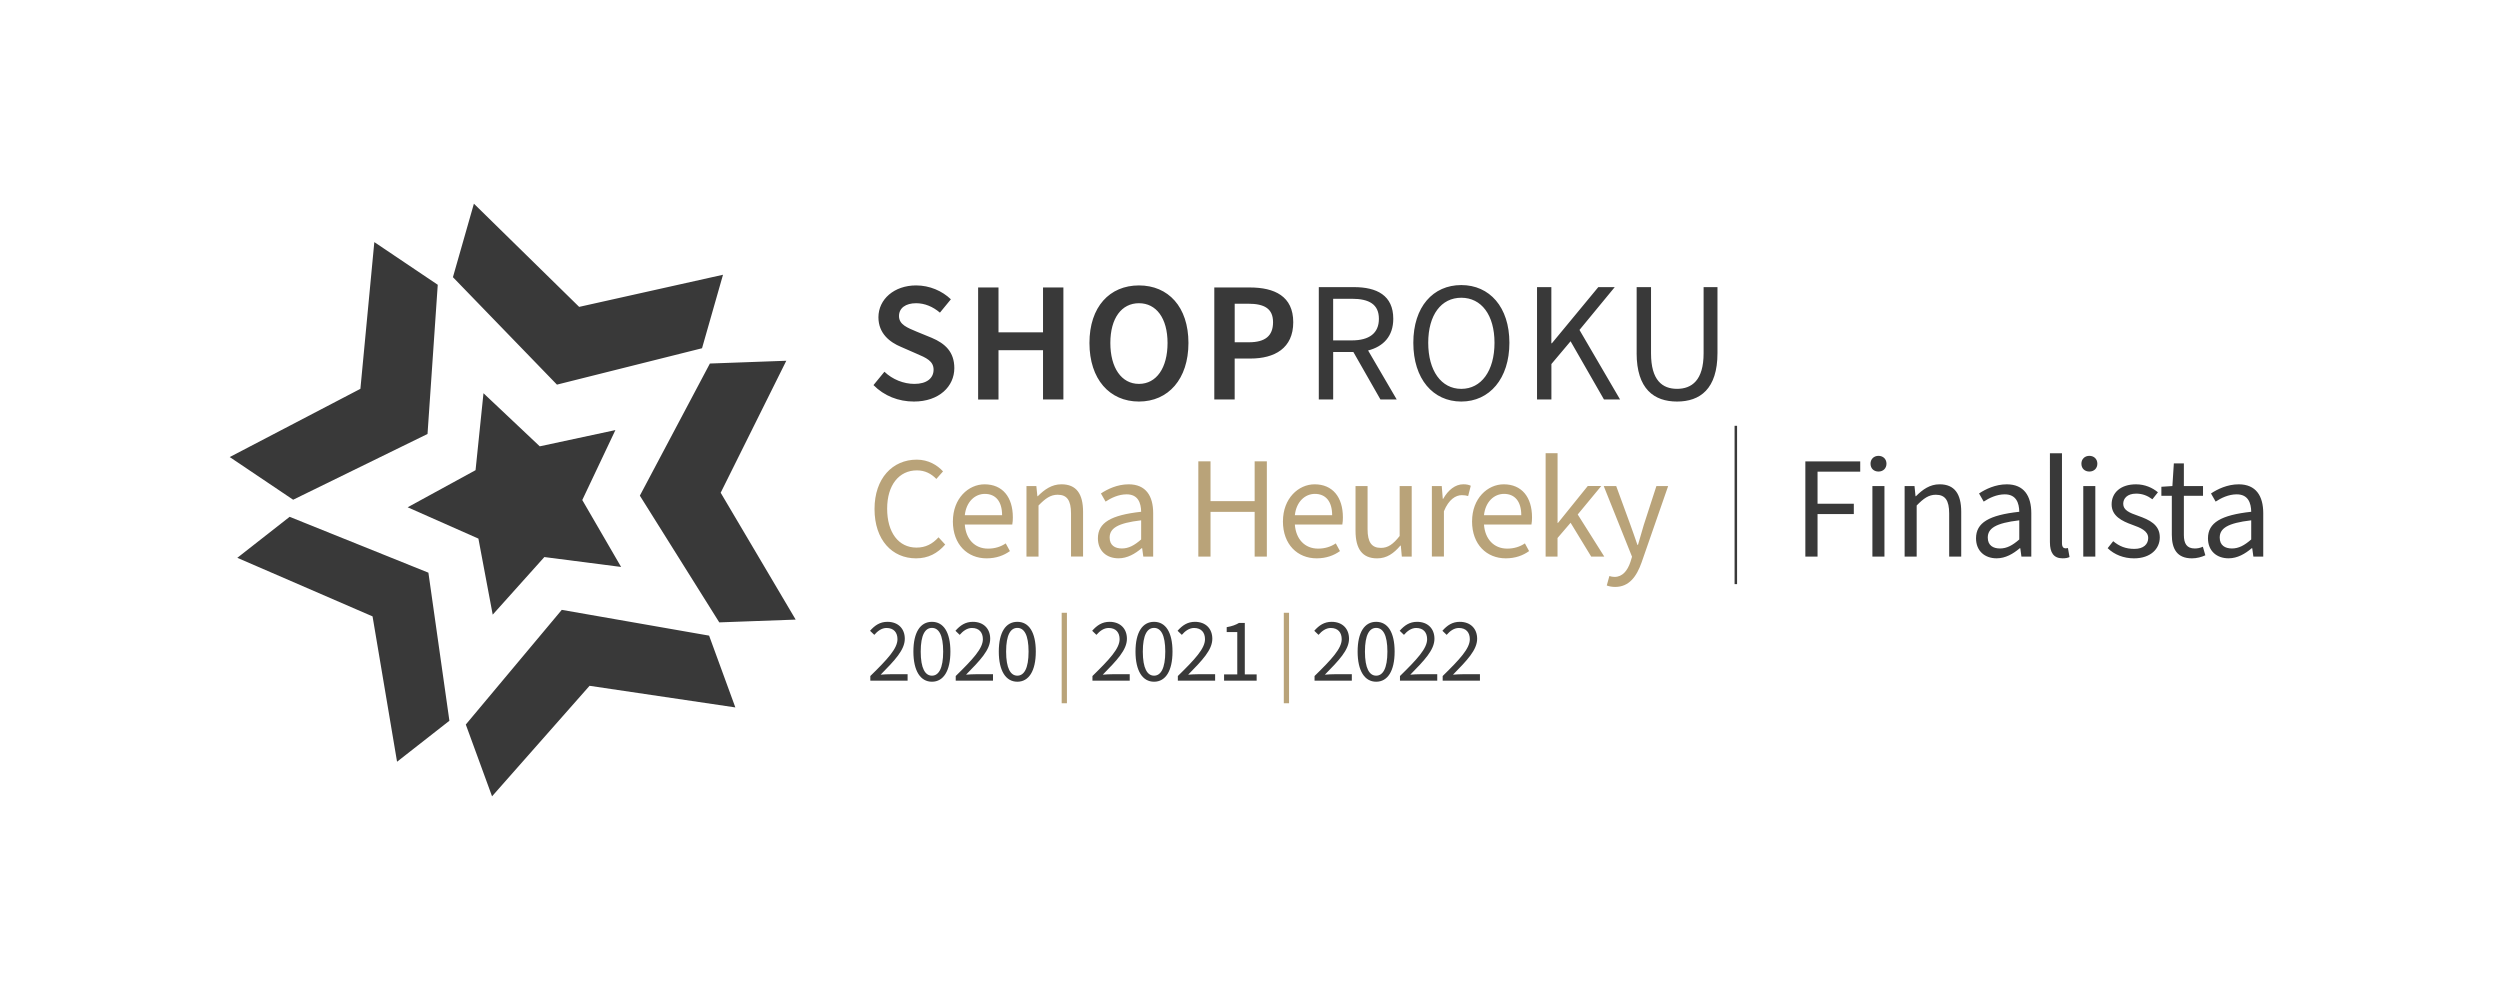 <svg id="b" data-name="Layer 2" xmlns="http://www.w3.org/2000/svg" viewBox="0 0 1000 400"><defs><style>.e{fill:#393939}.f{fill:#b9a379}</style></defs><g id="c" data-name="Layer 1"><g id="d" data-name="heureka-final-complet"><path style="fill:none" d="M0 0h1000v400H0z"/><path class="e" d="m171.01 173.59 4.09-59.68-25.37-17.07-5.57 58.69-52.27 27.29 25.37 17.07 53.74-26.3Zm-55.16 33.14-20.93 16.39 54.1 23.43 9.8 58.14 20.94-16.39-8.4-59.23-55.5-22.34Zm108.87 37.2-38.4 45.88 10.5 28.72 39-44.21 58.32 8.65-10.5-28.72-58.93-10.31Zm56.09-104.63 8.39-29.4-57.54 12.85-42.1-41.28-8.39 29.4 41.61 42.98zm3.15 6.1-28.02 52.86 31.77 50.69 30.56-1.11-30-50.75 26.25-52.79-30.56 1.11Zm-51.05 54.61 13.25-27.98-30.26 6.5-22.51-21.24-3.17 30.78-27.16 14.84 28.3 12.53 5.72 30.42 20.66-23.04 30.7 3.96zm116.48-45.97 4.38-5.34c3.22 3.08 7.67 4.86 11.99 4.86 4.93 0 7.67-2.26 7.67-5.69s-2.88-4.73-6.92-6.44l-6.1-2.67c-4.45-1.85-9.04-5.34-9.04-11.85 0-7.19 6.3-12.74 15.07-12.74 5.41 0 10.41 2.19 13.91 5.55l-4.38 5.34c-2.81-2.4-6.1-3.77-9.52-3.77-4.18 0-6.85 1.92-6.85 5.14 0 3.43 3.36 4.66 7.06 6.23l6.03 2.47c5.34 2.26 9.04 5.62 9.04 12.13 0 7.26-6.03 13.36-16.17 13.36-6.17 0-11.92-2.26-16.17-6.58m41.86-39.05h8.15v17.95h17.81v-17.95h8.15v44.81h-8.15v-19.73H399.4v19.73h-8.15zm44.53 22.2c0-14.46 8.08-23.02 19.8-23.02s19.8 8.56 19.8 23.02-8.08 23.43-19.8 23.43-19.8-8.91-19.8-23.43m31.24 0c0-9.93-4.52-15.9-11.44-15.9s-11.44 5.96-11.44 15.9 4.45 16.37 11.44 16.37 11.44-6.37 11.44-16.37m18.7-22.2h14.18c9.93 0 17.4 3.49 17.4 13.91s-7.47 14.52-17.13 14.52h-6.3v16.37h-8.15v-44.81Zm13.84 21.92c6.58 0 9.66-2.6 9.66-8.02s-3.43-7.4-9.93-7.4h-5.41v15.42h5.69Zm27.95-22.06h14.04c9.18 0 15.76 3.29 15.76 12.67 0 6.99-3.97 11.1-10.07 12.67l11.44 19.59h-6.51l-10.82-18.98h-8.08v18.98h-5.75v-44.94Zm13.22 21.31c6.99 0 10.83-2.88 10.83-8.63s-3.84-8.02-10.83-8.02h-7.47v16.65zm24.6.96c0-14.39 7.88-23.09 19.18-23.09s19.25 8.77 19.25 23.09-7.95 23.5-19.25 23.5-19.18-9.04-19.18-23.5m32.47 0c0-11.17-5.28-18.02-13.29-18.02s-13.22 6.85-13.22 18.02 5.21 18.43 13.22 18.43 13.29-7.19 13.29-18.43m16.99-22.27h5.75v22.47h.21l18.57-22.47h6.58l-14.11 17.13 16.24 27.82h-6.44l-13.36-23.29-7.67 9.11v14.18h-5.75v-44.94Zm39.87 26.38v-26.38h5.75v26.51c0 10.76 4.52 14.18 10.41 14.18s10.62-3.43 10.62-14.18v-26.51h5.55v26.38c0 14.39-6.99 19.39-16.17 19.39s-16.17-5-16.17-19.39ZM348.13 270.41c6.88-6.73 10.86-11 10.86-14.73 0-2.64-1.45-4.49-4.38-4.49-1.92 0-3.58 1.23-4.89 2.75l-1.7-1.63c1.92-2.17 3.98-3.58 6.95-3.58 4.27 0 6.95 2.71 6.95 6.77 0 4.49-4.05 8.65-9.66 14.37 1.27-.11 2.68-.18 3.87-.18h6.91v2.57h-14.91zm17.23-9.77c0-7.75 2.79-11.91 7.42-11.91s7.38 4.16 7.38 11.91-2.79 12.05-7.38 12.05-7.42-4.31-7.42-12.05m11.91 0c0-6.77-1.81-9.48-4.49-9.48s-4.49 2.71-4.49 9.48 1.81 9.63 4.49 9.63 4.49-2.86 4.49-9.63m5.02 9.77c6.88-6.73 10.86-11 10.86-14.73 0-2.64-1.45-4.49-4.38-4.49-1.92 0-3.58 1.23-4.89 2.75l-1.7-1.63c1.92-2.17 3.98-3.58 6.95-3.58 4.27 0 6.95 2.71 6.95 6.77 0 4.49-4.05 8.65-9.66 14.37 1.27-.11 2.68-.18 3.87-.18h6.91v2.57h-14.91zm17.23-9.77c0-7.75 2.79-11.91 7.42-11.91s7.38 4.16 7.38 11.91-2.79 12.05-7.38 12.05-7.42-4.31-7.42-12.05m11.91 0c0-6.77-1.81-9.48-4.49-9.48s-4.49 2.71-4.49 9.48 1.81 9.63 4.49 9.63 4.49-2.86 4.49-9.63"/><path class="f" d="M424.67 245.11h2.1v36.19h-2.1z"/><path class="e" d="M436.98 270.41c6.88-6.73 10.86-11 10.86-14.73 0-2.64-1.45-4.49-4.38-4.49-1.92 0-3.58 1.23-4.89 2.75l-1.7-1.63c1.92-2.17 3.98-3.58 6.95-3.58 4.27 0 6.95 2.71 6.95 6.77 0 4.49-4.05 8.65-9.66 14.37 1.27-.11 2.68-.18 3.87-.18h6.91v2.57h-14.91zm17.22-9.77c0-7.75 2.79-11.91 7.42-11.91s7.38 4.16 7.38 11.91-2.79 12.05-7.38 12.05-7.42-4.31-7.42-12.05m11.91 0c0-6.77-1.81-9.48-4.49-9.48s-4.49 2.71-4.49 9.48 1.81 9.63 4.49 9.63 4.49-2.86 4.49-9.63m5.03 9.77c6.88-6.73 10.86-11 10.86-14.73 0-2.64-1.45-4.49-4.38-4.49-1.92 0-3.58 1.23-4.89 2.75l-1.7-1.63c1.92-2.17 3.98-3.58 6.95-3.58 4.27 0 6.95 2.71 6.95 6.77 0 4.49-4.05 8.65-9.66 14.37 1.27-.11 2.68-.18 3.87-.18h6.91v2.57h-14.91zm18.49-.65h5.28v-16.94h-4.23v-1.95c2.13-.36 3.66-.94 4.92-1.7h2.32v20.59h4.74v2.5h-13.03z"/><path class="f" d="M513.52 245.11h2.1v36.19h-2.1z"/><path class="e" d="M525.82 270.41c6.88-6.73 10.86-11 10.86-14.73 0-2.64-1.45-4.49-4.38-4.49-1.92 0-3.58 1.23-4.89 2.75l-1.7-1.63c1.92-2.17 3.98-3.58 6.95-3.58 4.27 0 6.95 2.71 6.95 6.77 0 4.49-4.05 8.65-9.66 14.37 1.27-.11 2.68-.18 3.87-.18h6.91v2.57h-14.91zm17.23-9.77c0-7.75 2.79-11.91 7.42-11.91s7.38 4.16 7.38 11.91-2.79 12.05-7.38 12.05-7.42-4.31-7.42-12.05m11.91 0c0-6.77-1.81-9.48-4.49-9.48s-4.49 2.71-4.49 9.48 1.81 9.63 4.49 9.63 4.49-2.86 4.49-9.63m5.03 9.77c6.88-6.73 10.86-11 10.86-14.73 0-2.64-1.45-4.49-4.38-4.49-1.92 0-3.58 1.23-4.89 2.75l-1.7-1.63c1.92-2.17 3.98-3.58 6.95-3.58 4.27 0 6.95 2.71 6.95 6.77 0 4.49-4.05 8.65-9.66 14.37 1.27-.11 2.68-.18 3.87-.18h6.91v2.57h-14.91zm17.08 0c6.88-6.73 10.86-11 10.86-14.73 0-2.64-1.45-4.49-4.38-4.49-1.92 0-3.58 1.23-4.89 2.75l-1.7-1.63c1.92-2.17 3.98-3.58 6.95-3.58 4.27 0 6.95 2.71 6.95 6.77 0 4.49-4.05 8.65-9.66 14.37 1.27-.11 2.68-.18 3.87-.18h6.91v2.57h-14.91zm145.07-85.86h21.95v4.12h-17.07v12.83h14.51v4.12h-14.51v17.01h-4.88v-38.09Zm26.07.93c0-1.86 1.34-3.14 3.19-3.14s3.19 1.28 3.19 3.14-1.33 3.14-3.19 3.14-3.19-1.22-3.19-3.14m.75 8.94h4.82v28.22h-4.82zm12.89 0h3.95l.41 4.06h.17c2.67-2.67 5.57-4.76 9.46-4.76 5.98 0 8.65 3.83 8.65 11.03v17.88h-4.82v-17.24c0-5.28-1.62-7.49-5.34-7.49-2.85 0-4.88 1.45-7.66 4.3v20.44h-4.82zm28.56 20.91c0-6.27 5.22-9.29 17.3-10.62-.06-3.54-1.22-6.97-5.81-6.97-3.25 0-6.21 1.45-8.42 2.9l-1.86-3.25c2.61-1.74 6.56-3.66 11.09-3.66 6.85 0 9.81 4.59 9.81 11.55v17.36h-3.95l-.46-3.37h-.17c-2.67 2.26-5.75 4.06-9.29 4.06-4.7 0-8.24-2.9-8.24-8.01Zm17.3.46v-7.66c-9.52 1.1-12.6 3.25-12.6 6.91 0 3.13 2.15 4.35 4.88 4.35s4.99-1.22 7.72-3.6m12.26 1.16V181.3h4.82v36c0 1.51.64 2.03 1.39 2.03.29 0 .52 0 .99-.12l.64 3.6c-.7.35-1.57.52-2.79.52-3.6 0-5.05-2.32-5.05-6.39Zm12.59-31.47c0-1.86 1.34-3.14 3.19-3.14s3.19 1.28 3.19 3.14-1.33 3.14-3.19 3.14-3.19-1.22-3.19-3.14m.75 8.94h4.82v28.22h-4.82zm9.76 24.85 2.21-2.79c2.44 2.03 4.99 3.08 8.48 3.08 3.72 0 5.52-1.92 5.52-4.35 0-2.9-3.13-4.12-6.33-5.28-4.24-1.51-8.3-3.54-8.3-8.19s3.6-8.01 9.75-8.01c3.54 0 6.56 1.34 8.77 3.19l-2.21 2.79c-1.97-1.45-4.01-2.26-6.5-2.26-3.6 0-5.17 1.97-5.17 4.06 0 2.55 2.44 3.6 5.98 4.82 4.41 1.57 8.65 3.48 8.65 8.59 0 4.59-3.66 8.42-10.33 8.42-4.12 0-7.9-1.51-10.51-4.06Zm25.66-5.4v-15.56h-4.18v-3.6l4.41-.29.58-9.06h4.01v9.06h7.66v3.89h-7.66v15.68c0 3.42 1.16 5.4 4.35 5.4 1.04 0 2.09-.17 3.25-.7l.99 3.43c-1.51.7-3.43 1.22-5.34 1.22-6.04 0-8.07-3.83-8.07-9.46Zm14.46 1.46c0-6.27 5.22-9.29 17.3-10.62-.06-3.54-1.22-6.97-5.81-6.97-3.25 0-6.21 1.45-8.42 2.9l-1.86-3.25c2.61-1.74 6.56-3.66 11.09-3.66 6.85 0 9.81 4.59 9.81 11.55v17.36h-3.95l-.46-3.37h-.17c-2.67 2.26-5.75 4.06-9.29 4.06-4.7 0-8.24-2.9-8.24-8.01Zm17.3.46v-7.66c-9.52 1.1-12.6 3.25-12.6 6.91 0 3.13 2.15 4.35 4.88 4.35s4.99-1.22 7.72-3.6"/><path class="f" d="M349.81 203.6c0-12.25 7.2-19.74 16.89-19.74 4.65 0 8.25 2.21 10.51 4.7l-2.67 3.02c-2.03-2.09-4.53-3.43-7.78-3.43-7.14 0-11.9 5.86-11.9 15.33s4.53 15.56 11.73 15.56c3.66 0 6.39-1.45 8.82-4.12l2.67 2.9c-3.08 3.54-6.79 5.52-11.67 5.52-9.52 0-16.6-7.32-16.6-19.74m31.35 4.93c0-9.17 6.21-14.8 12.66-14.8 7.2 0 11.32 5.11 11.32 13.24 0 1.04-.06 1.92-.23 2.84h-18.99c.41 5.81 3.95 9.64 9.29 9.64 2.73 0 5.11-.75 7.08-2.09l1.68 3.08c-2.44 1.74-5.46 2.9-9.35 2.9-7.55 0-13.47-5.46-13.47-14.81Zm19.68-2.44c0-5.57-2.61-8.53-6.91-8.53-3.95 0-7.43 3.14-8.01 8.53zm9.75-11.67h3.95l.41 4.06h.17c2.67-2.67 5.57-4.76 9.46-4.76 5.98 0 8.65 3.83 8.65 11.03v17.88h-4.82v-17.24c0-5.28-1.62-7.49-5.34-7.49-2.85 0-4.88 1.45-7.66 4.3v20.44h-4.82zm28.57 20.91c0-6.27 5.22-9.29 17.3-10.62-.06-3.54-1.22-6.97-5.81-6.97-3.25 0-6.21 1.45-8.42 2.9l-1.86-3.25c2.61-1.74 6.56-3.66 11.09-3.66 6.85 0 9.81 4.59 9.81 11.55v17.36h-3.95l-.46-3.37h-.17c-2.67 2.26-5.75 4.06-9.29 4.06-4.7 0-8.24-2.9-8.24-8.01Zm17.3.46v-7.66c-9.52 1.1-12.6 3.25-12.6 6.91 0 3.13 2.15 4.35 4.88 4.35s4.99-1.22 7.72-3.6m22.87-31.24h4.88v15.91h17.65v-15.91h4.88v38.09h-4.88v-17.88h-17.65v17.88h-4.88zm33.85 23.98c0-9.17 6.21-14.8 12.66-14.8 7.2 0 11.32 5.11 11.32 13.24 0 1.04-.06 1.92-.23 2.84h-18.99c.41 5.81 3.95 9.64 9.29 9.64 2.73 0 5.11-.75 7.08-2.09l1.68 3.08c-2.44 1.74-5.46 2.9-9.35 2.9-7.55 0-13.47-5.46-13.47-14.81Zm19.68-2.44c0-5.57-2.61-8.53-6.91-8.53-3.95 0-7.43 3.14-8.01 8.53zm9.35 6.22v-17.88h4.82v17.24c0 5.22 1.62 7.49 5.34 7.49 2.84 0 4.88-1.45 7.49-4.76v-19.97h4.82v28.22h-3.95l-.41-4.41h-.17c-2.61 3.08-5.4 5.11-9.29 5.11-5.98 0-8.65-3.83-8.65-11.03Zm30.54-17.89h3.95l.41 5.11h.17c1.97-3.54 4.88-5.81 8.01-5.81 1.28 0 2.15.17 3.02.58l-1.05 4.12c-.81-.23-1.45-.35-2.55-.35-2.38 0-5.22 1.68-7.14 6.44v18.11h-4.82V194.4Zm16.08 14.11c0-9.17 6.21-14.8 12.66-14.8 7.2 0 11.32 5.11 11.32 13.24 0 1.04-.06 1.92-.23 2.84h-18.99c.41 5.81 3.95 9.64 9.29 9.64 2.73 0 5.11-.75 7.08-2.09l1.68 3.08c-2.44 1.74-5.46 2.9-9.35 2.9-7.55 0-13.47-5.46-13.47-14.81Zm19.68-2.44c0-5.57-2.61-8.53-6.91-8.53-3.95 0-7.43 3.14-8.01 8.53zm9.76-24.79h4.76v27.87h.17l11.9-14.75h5.4l-9.41 11.38 10.62 16.84h-5.23l-8.24-13.53-5.23 6.1v7.43h-4.76V181.3Zm24.44 52.89 1.04-3.77c.7.23 1.39.35 2.09.35 3.14 0 5.17-2.5 6.33-5.98l.64-2.09-11.32-28.27h4.99l5.69 15.56c.93 2.44 1.86 5.34 2.79 7.96h.23c.75-2.55 1.57-5.46 2.32-7.96l5.05-15.56h4.7l-10.62 30.54c-1.97 5.57-4.94 9.81-10.57 9.81-1.33 0-2.44-.23-3.37-.58Z"/><path style="stroke:#393939;stroke-miterlimit:10;fill:none" d="M694.33 170.32v63.33"/></g></g></svg>